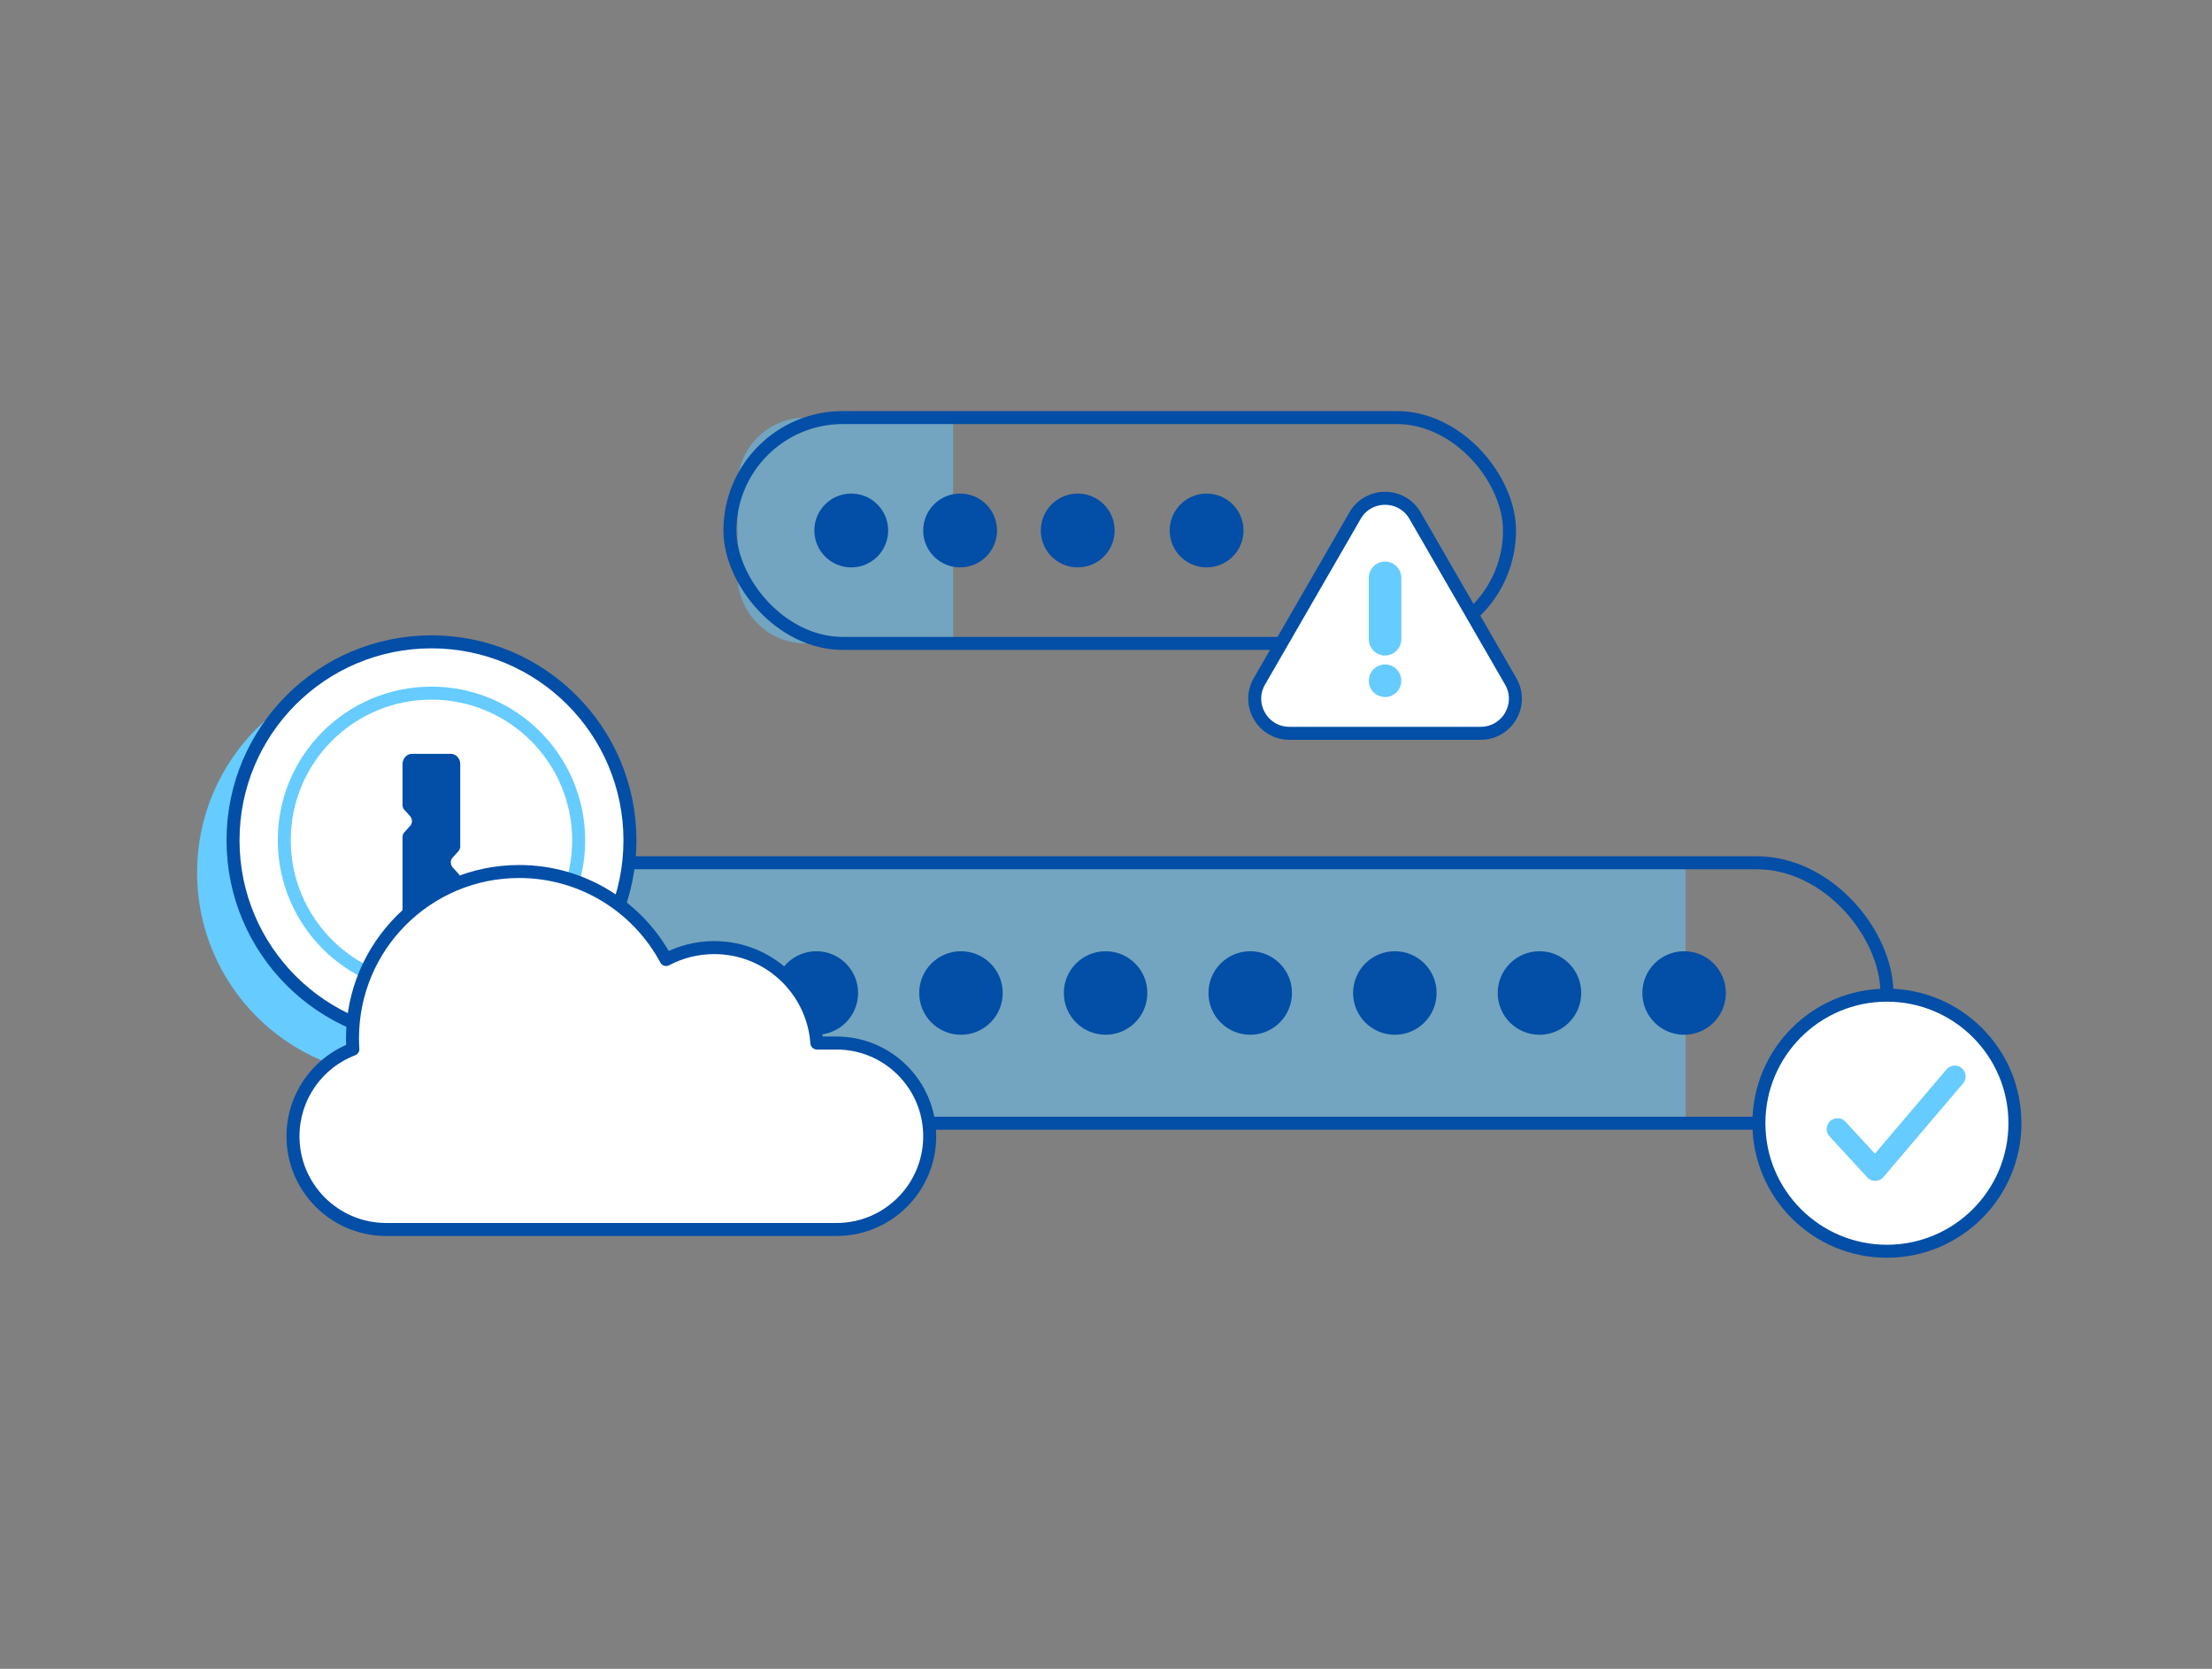 <svg fill="none" height="350" viewBox="0 0 464 350" width="464" xmlns="http://www.w3.org/2000/svg"><rect x="0" y="0" width="464" height="350" fill="#808080" stroke="none"/><path clip-rule="evenodd" d="m199.935 87.574h-30.944c-7.888 0-14.282 6.394-14.282 14.282v18.807c0 7.888 6.394 14.282 14.282 14.282h30.944z" fill="#66cbff" fill-rule="evenodd" opacity=".5"/><rect height="47.37" rx="23.685" stroke="#034ea6" stroke-linecap="round" stroke-linejoin="round" stroke-miterlimit="10" stroke-width="2.725" width="163.528" x="153.114" y="87.574"/><circle cx="178.563" cy="111.258" fill="#034ea6" r="7.743"/><circle cx="201.398" cy="111.258" fill="#034ea6" r="7.743"/><circle cx="226.069" cy="111.258" fill="#034ea6" r="7.743"/><circle cx="253.104" cy="111.258" fill="#034ea6" r="7.743"/><path d="m284.242 108.144c2.797-4.844 9.79-4.844 12.587 0l20.064 34.753c2.797 4.844-.699 10.9-6.293 10.9h-40.129c-5.594 0-9.09-6.056-6.293-10.9z" style="fill:#fff;stroke:#034ea6;stroke-width:2.725;stroke-miterlimit:10;stroke-linecap:round;stroke-linejoin:round"/><path d="m290.535 137.481c-1.886 0-3.413-1.528-3.413-3.414v-12.866c0-1.886 1.527-3.414 3.413-3.414s3.414 1.528 3.414 3.414v12.866c0 1.862-1.528 3.414-3.414 3.414z" fill="#66cbff"/><path d="m290.535 146.189c1.885 0 3.414-1.529 3.414-3.414s-1.529-3.414-3.414-3.414-3.413 1.529-3.413 3.414 1.528 3.414 3.413 3.414z" fill="#66cbff"/><path clip-rule="evenodd" d="m353.6 180.951h-220.577c-15.083 0-27.31 12.227-27.31 27.31s12.227 27.31 27.31 27.31h220.577z" fill="#66cbff" fill-rule="evenodd" opacity=".5"/><rect height="54.62" rx="27.31" stroke="#034ea6" stroke-linecap="round" stroke-linejoin="round" stroke-miterlimit="10" stroke-width="2.725" width="290.094" x="105.713" y="180.951"/><g fill="#034ea6"><circle cx="140.901" cy="208.262" r="8.76"/><circle cx="171.239" cy="208.262" r="8.76"/><circle cx="201.577" cy="208.262" r="8.76"/><circle cx="231.914" cy="208.262" r="8.76"/><circle cx="262.251" cy="208.262" r="8.76"/><circle cx="292.589" cy="208.262" r="8.76"/><circle cx="322.927" cy="208.262" r="8.76"/><circle cx="353.265" cy="208.262" r="8.76"/></g><path d="m84.066 140.297c23.593 0 42.728 19.134 42.728 42.728 0 23.593-19.135 42.727-42.728 42.727-23.593 0-42.728-19.134-42.728-42.727 0-23.594 19.091-42.728 42.728-42.728z" fill="#66cbff"/><path d="m90.511 134.615c22.987 0 41.63 18.643 41.63 41.631 0 22.987-18.643 41.63-41.63 41.63-22.988 0-41.63-18.643-41.63-41.63 0-22.988 18.601-41.631 41.63-41.631z" style="fill:#fff;stroke:#034ea6;stroke-width:2.725;stroke-miterlimit:10;stroke-linecap:round;stroke-linejoin:round"/><path d="m90.51 145.371c17.04 0 30.875 13.835 30.875 30.875s-13.835 30.875-30.875 30.875c-17.04 0-30.875-13.835-30.875-30.875-.042-17.04 13.792-30.875 30.875-30.875z" stroke="#66cbff" stroke-linecap="round" stroke-linejoin="round" stroke-miterlimit="10" stroke-width="2.725"/><path d="m94.601 158.109h-8.225c-1.012 0-1.856.886-1.94 2.025v.126 8.605c0 .337.127.633.295.886l.084.084 1.223 1.35c.464.548.506 1.35.084 1.94l-.084.084-1.223 1.35c-.211.253-.337.548-.38.886v.126 16.661c0 1.139.801 2.067 1.814 2.151h.127 8.225c1.012 0 1.856-.886 1.94-2.024v-.127-7.972c0-.337-.127-.675-.295-.928l-.084-.084-1.223-1.35c-.464-.548-.506-1.349-.084-1.94l.084-.084 1.223-1.35c.211-.253.338-.548.38-.886v-.126-17.294c0-1.139-.886-2.109-1.94-2.109z" fill="#034ea6"/><circle cx="395.807" cy="235.571" r="26.854" style="fill:#fff;stroke:#034ea6;stroke-width:2.725;stroke-miterlimit:10;stroke-linecap:round;stroke-linejoin:round"/><path d="m385.446 236.797 7.912 8.593 16.685-19.638" stroke="#66cbff" stroke-linecap="round" stroke-linejoin="round" stroke-miterlimit="10" stroke-width="4.542"/><path clip-rule="evenodd" d="m139.723 201.244c-5.891-10.989-17.486-18.463-30.826-18.463-19.304 0-34.953 15.649-34.953 34.954 0 .775.025 1.544.075 2.307-7.345 2.814-12.56 9.931-12.56 18.266 0 10.798 8.754 19.552 19.553 19.552h94.458c10.798 0 19.552-8.754 19.552-19.552 0-10.799-8.754-19.553-19.552-19.553h-4.119c-.803-11.188-10.134-20.015-21.527-20.015-3.649 0-7.086.905-10.1 2.504z" fill="#fff" fill-rule="evenodd"/><path d="m139.723 201.244-1.201.644c.355.661 1.177.911 1.84.559zm-65.705 18.798.487 1.273c.557-.214.911-.766.872-1.361zm97.332-1.287-1.359.097c.051.713.644 1.265 1.359 1.265zm-30.426-18.155c-6.119-11.414-18.165-19.181-32.027-19.181v2.725c12.818 0 23.962 7.18 29.625 17.744zm-32.027-19.181c-20.057 0-36.316 16.259-36.316 36.316h2.725c0-18.552 15.039-33.591 33.591-33.591zm-36.316 36.316c0 .805.026 1.604.078 2.396l2.719-.177c-.048-.734-.072-1.474-.072-2.219zm.95 1.035c-7.855 3.009-13.435 10.62-13.435 19.538h2.725c0-7.752 4.85-14.375 11.685-16.993zm-13.435 19.538c0 11.551 9.364 20.915 20.915 20.915v-2.725c-10.046 0-18.19-8.144-18.19-18.19zm20.915 20.915h94.458v-2.725h-94.458zm94.458 0c11.551 0 20.915-9.364 20.915-20.915h-2.725c0 10.046-8.144 18.19-18.19 18.19zm20.915-20.915c0-11.552-9.364-20.916-20.915-20.916v2.725c10.046 0 18.19 8.144 18.19 18.191zm-20.915-20.916h-4.119v2.725h4.119zm-25.646-17.29c10.673 0 19.416 8.27 20.168 18.75l2.718-.195c-.854-11.895-10.773-21.28-22.886-21.28zm-9.461 2.345c2.821-1.496 6.04-2.345 9.461-2.345v-2.725c-3.877 0-7.533.963-10.738 2.663z" fill="#034ea6"/></svg>